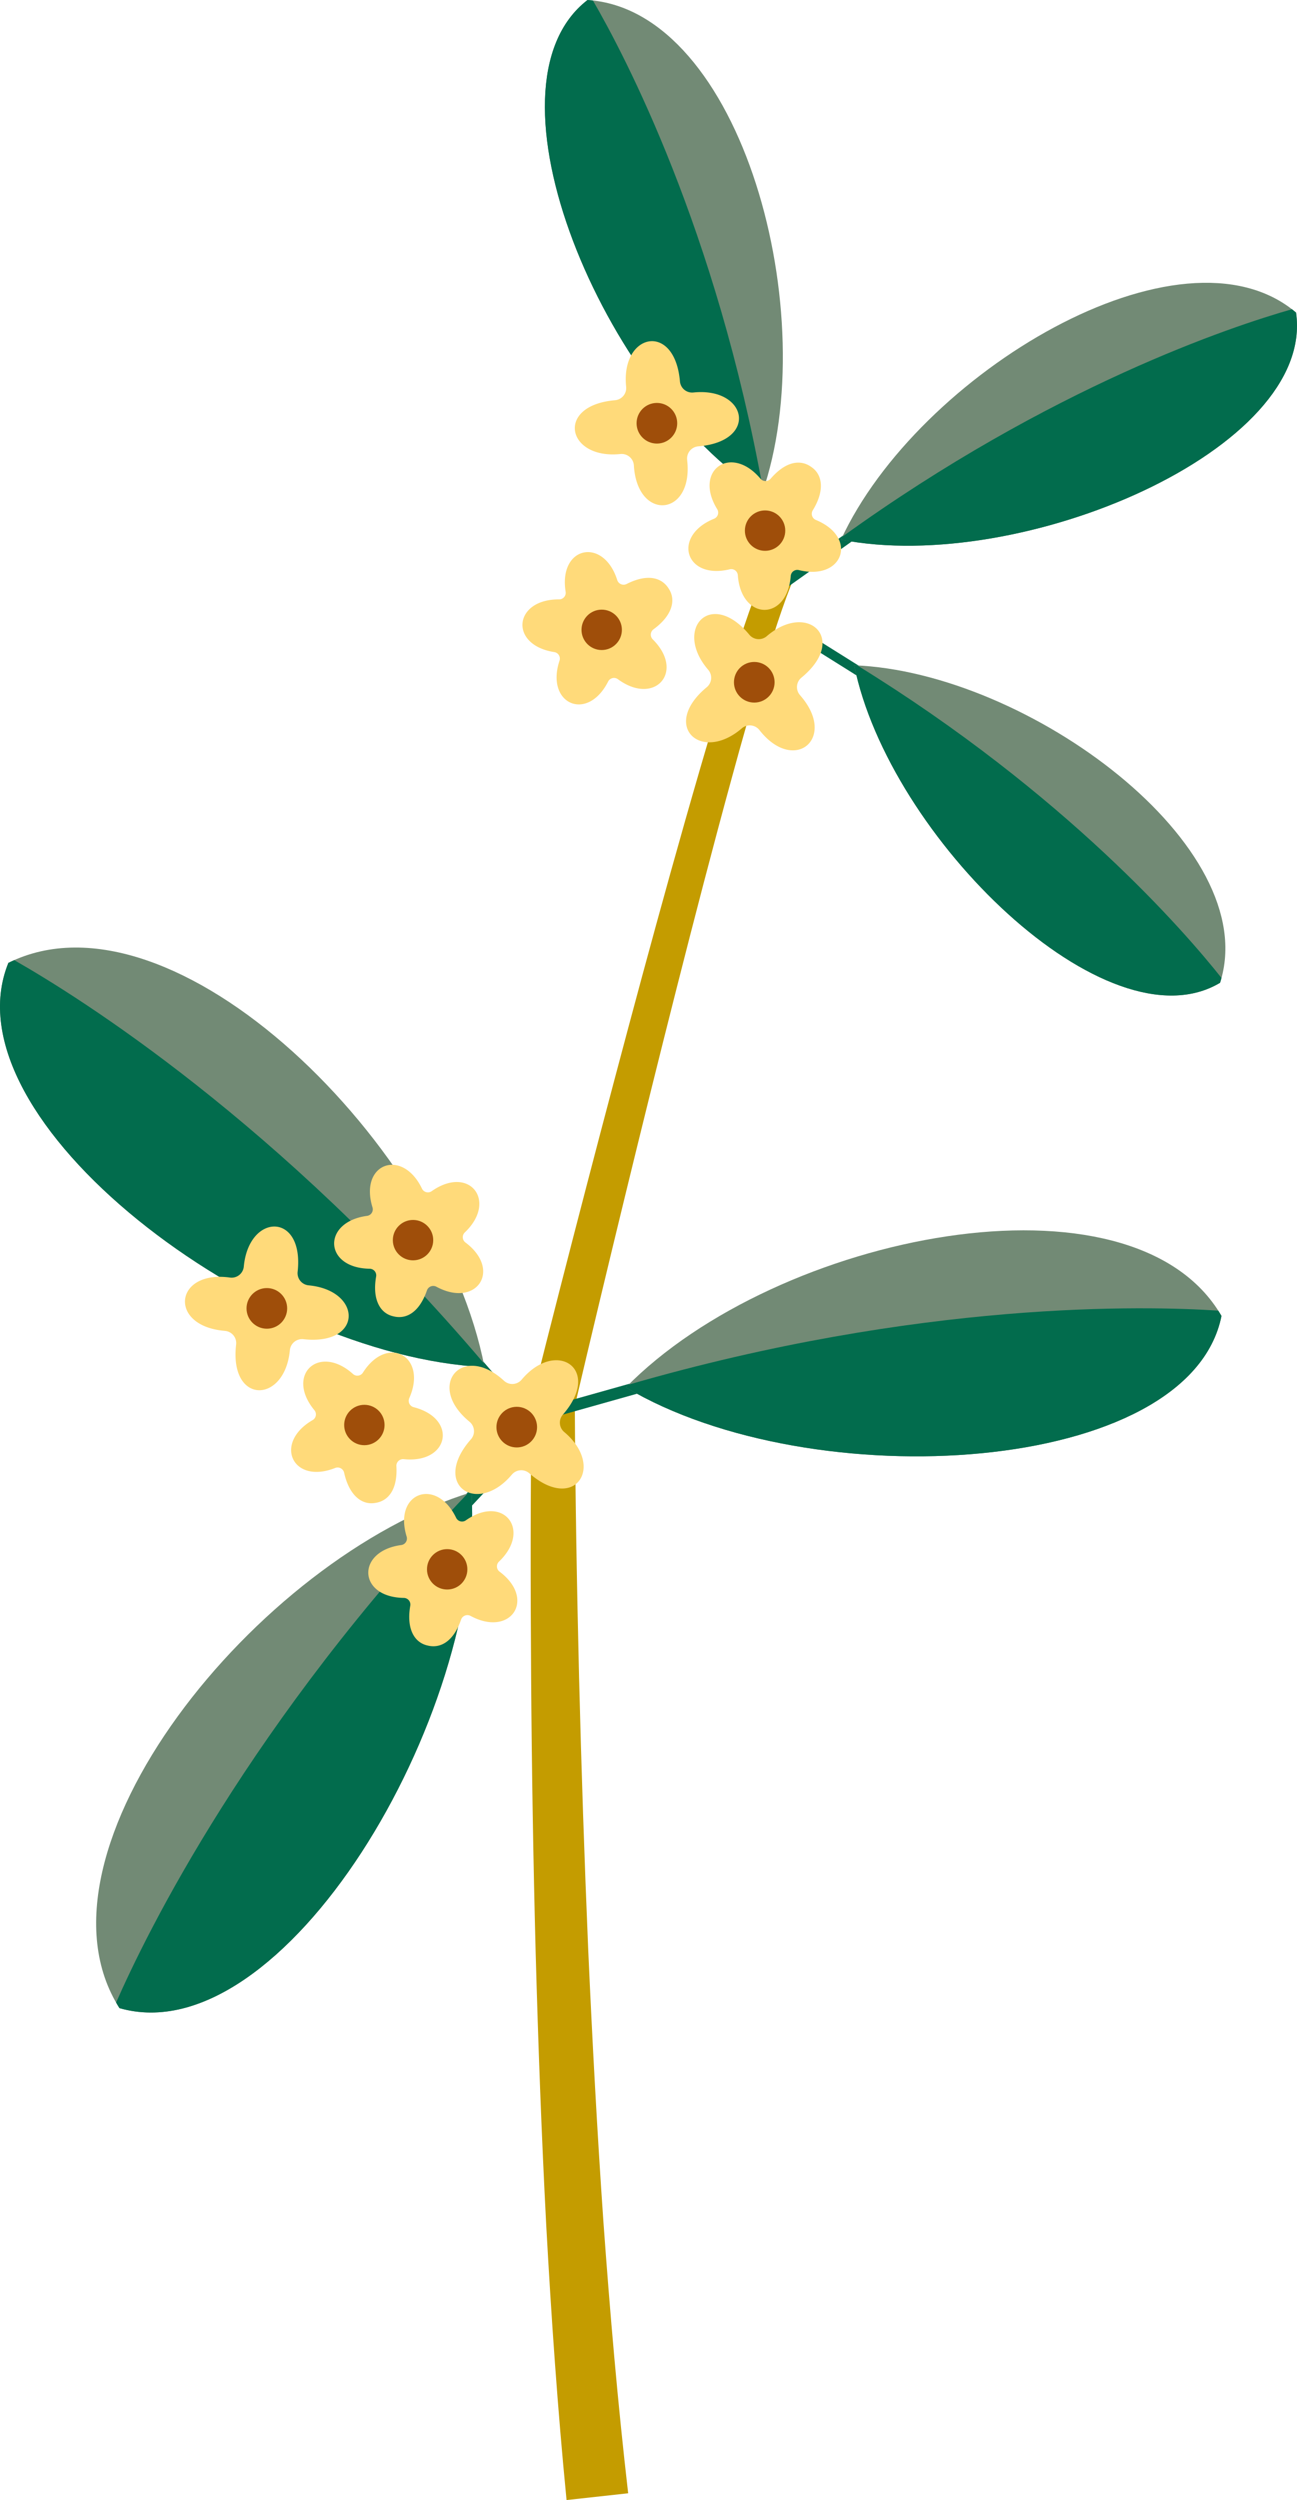   <svg xmlns="http://www.w3.org/2000/svg" viewBox="0 0 366.2 705.753" width="100%" style="vertical-align: middle; max-width: 100%; width: 100%;">
   <g>
    <g>
     <path d="M224.8,161.728l-1.415,3.31-1.316,3.474c-.861,2.332-1.673,4.719-2.477,7.1q-2.371,7.19-4.554,14.5-4.378,14.593-8.384,29.357c-5.385,19.657-10.512,39.407-15.533,59.186s-9.922,39.595-14.75,59.429-9.588,39.695-14.248,59.55l.171-1.4c.129,25.661.579,51.4,1.2,77.1q.96,38.553,2.587,77.069c1.154,25.67,2.519,51.321,4.3,76.92,1.848,25.589,4.046,51.133,6.978,76.521l-17.393,1.911c-2.537-25.823-4.311-51.632-5.731-77.436-1.354-25.8-2.285-51.6-3-77.4q-1.006-38.691-1.273-77.373c-.183-25.8-.193-51.553.119-77.39l.01-.753.161-.644q7.484-29.769,15.213-59.424,7.722-29.676,15.712-59.291c5.344-19.739,10.795-39.453,16.515-59.114,2.858-9.831,5.8-19.644,8.911-29.434q2.325-7.343,4.862-14.662c.868-2.442,1.738-4.877,2.685-7.321l1.457-3.667,1.656-3.708Z" fill="rgb(196,156,0)">
     </path>
     <rect x="167.523" y="379.594" width="3.294" height="30.288" transform="translate(503.339 124.984) rotate(74.286)" fill="rgb(2,108,77)">
     </rect>
     <path d="M176.707,391.659c42.706-43.537,143.135-63.5,168.175-20.168C335.79,416.566,229.325,423.05,176.707,391.659Z" fill="rgb(114,138,117)">
     </path>
     <path d="M344.882,371.491c-.294-.51-.6-1.008-.918-1.5-20.408-1.361-84.131-2.949-166.486,20.893-.258.258-.517.516-.771.775C229.325,423.05,335.79,416.566,344.882,371.491Z" fill="rgb(2,108,77)">
     </path>
     <rect x="233.919" y="172.746" width="2.66" height="24.456" transform="translate(516.902 83.836) rotate(122.07)" fill="rgb(2,108,77)">
     </rect>
     <path d="M241.18,187.811c49.2,1.917,115.63,51.143,103.3,89.626C312.6,296.456,250.955,236.308,241.18,187.811Z" fill="rgb(114,138,117)">
     </path>
     <path d="M344.483,277.437c.145-.452.276-.907.4-1.362-10.258-12.942-43.882-51.911-102.82-88.223-.3-.015-.589-.03-.882-.041C250.955,236.308,312.6,296.456,344.483,277.437Z" fill="rgb(2,108,77)">
     </path>
     <rect x="214.23" y="133.197" width="2.874" height="26.426" transform="translate(454.596 250.629) rotate(169.395)" fill="rgb(2,108,77)">
     </rect>
     <path d="M215.16,139.325C232.689,89.084,209.451,2.821,165.877,0,134.143,24.547,170.256,110.317,215.16,139.325Z" fill="rgb(114,138,117)">
     </path>
     <path d="M165.877,0c.513.033,1.021.082,1.528.138,8.959,15.433,34.851,64.655,48.063,138.283q-.153.453-.308.9C170.256,110.317,134.143,24.547,165.877,0Z" fill="rgb(2,108,77)">
     </path>
     <rect x="139.86" y="377.153" width="3.429" height="31.531" transform="translate(505.499 597.826) rotate(139.197)" fill="rgb(2,108,77)">
     </rect>
     <path d="M136.8,385.916c-12.075-62.329-87.81-137.341-134.438-114.1C-15.632,316.177,73.084,382.952,136.8,385.916Z" fill="rgb(114,138,117)">
     </path>
     <path d="M2.361,271.817c.549-.273,1.1-.529,1.659-.775C22.521,281.581,78.762,316.8,136.575,384.8c.076.372.152.744.224,1.116C73.084,382.952-15.632,316.177,2.361,271.817Z" fill="rgb(2,108,77)">
     </path>
     <rect x="137.885" y="400.002" width="3.429" height="31.531" transform="translate(322.398 17.1) rotate(43.193)" fill="rgb(2,108,77)">
     </rect>
     <path d="M133.136,421.25C72.412,439.778,5.733,522.944,33.725,566.885,79.723,580.14,136.853,484.925,133.136,421.25Z" fill="rgb(114,138,117)">
     </path>
     <path d="M33.725,566.885c-.329-.517-.641-1.041-.944-1.568,8.546-19.5,37.689-79.119,99.268-143.727.363-.115.725-.23,1.087-.34C136.853,484.925,79.724,580.139,33.725,566.885Z" fill="rgb(2,108,77)">
     </path>
     <rect x="230.912" y="144.117" width="2.793" height="25.677" transform="translate(225.703 -123.328) rotate(54.606)" fill="rgb(2,108,77)">
     </rect>
     <path d="M237.446,152.346C259.105,105.4,333.571,60.793,365.93,88.233,371.541,126.809,288.409,162.381,237.446,152.346Z" fill="rgb(114,138,117)">
     </path>
     <path d="M365.93,88.233c-.381-.323-.769-.633-1.161-.936-16.679,4.741-68,21.666-126.929,64.21-.132.279-.265.559-.394.839C288.409,162.381,371.541,126.809,365.93,88.233Z" fill="rgb(2,108,77)">
     </path>
     <path d="M188.823,166.194c-1.957-3.183-6.013-4.323-11.9-1.336a1.881,1.881,0,0,1-2.65-1.116c-3.9-12.251-16.629-9.523-14.569,3.306a1.857,1.857,0,0,1-1.852,2.158c-12.857-.076-14.2,12.872-1.358,14.877a1.857,1.857,0,0,1,1.48,2.428c-4.045,12.205,7.855,17.479,13.729,5.889a1.856,1.856,0,0,1,2.766-.657c10.36,7.619,19.054-2.072,9.84-11.242a1.881,1.881,0,0,1,.218-2.863C189.852,173.759,190.916,169.36,188.823,166.194Z" fill="rgb(255, 218, 122)">
     </path>
     <circle cx="169.886" cy="177.8" r="5.701" fill="rgb(159,78,10)">
     </circle>
     <path d="M229.092,131.842c-3.023-2.2-7.208-1.7-11.514,3.306a1.881,1.881,0,0,1-2.875-.02c-8.28-9.837-19-2.46-12.206,8.613a1.856,1.856,0,0,1-.889,2.7c-11.914,4.835-8.212,17.314,4.42,14.27a1.857,1.857,0,0,1,2.294,1.68c.917,12.825,13.929,13.161,14.938.206a1.857,1.857,0,0,1,2.306-1.662c12.483,3.091,16.823-9.184,4.807-14.145a1.883,1.883,0,0,1-.891-2.73C232.929,138.442,232.234,133.971,229.092,131.842Z" fill="rgb(255, 218, 122)">
     </path>
     <circle cx="216.014" cy="149.794" r="5.701" fill="rgb(159,78,10)">
     </circle>
     <path d="M226.062,196.457c-.078-.1-.158-.192-.239-.289a3.45,3.45,0,0,1,.467-4.882l.111-.09c13.08-10.857,1.641-21.532-9.918-11.6a3.455,3.455,0,0,1-4.925-.43h0c-10.857-13.079-21.532-1.641-11.6,9.919a3.454,3.454,0,0,1-.429,4.925h0c-13.08,10.857-1.641,21.532,9.918,11.6a3.455,3.455,0,0,1,4.925.43h0C224.143,218.606,236.463,208.513,226.062,196.457Z" fill="rgb(255, 218, 122)">
     </path>
     <circle cx="212.963" cy="192.601" r="5.737" fill="rgb(159,78,10)">
     </circle>
     <path d="M194.039,130.114c-.01-.123-.021-.248-.033-.374A3.449,3.449,0,0,1,197.172,126l.143-.012c16.934-1.47,13.616-16.76-1.54-15.187a3.453,3.453,0,0,1-3.8-3.158h0c-1.471-16.935-16.761-13.617-15.187,1.54a3.456,3.456,0,0,1-3.159,3.8h0c-16.935,1.47-13.616,16.76,1.54,15.186a3.456,3.456,0,0,1,3.8,3.159h0C179.843,147.223,195.717,145.948,194.039,130.114Z" fill="rgb(255, 218, 122)">
     </path>
     <circle cx="185.47" cy="119.482" r="5.737" fill="rgb(159,78,10)">
     </circle>
     <path d="M111.05,371.59c3.619.931,7.329-1.065,9.493-7.306a1.883,1.883,0,0,1,2.682-1.038c11.316,6.106,18.579-4.7,8.187-12.5a1.858,1.858,0,0,1-.166-2.839c9.3-8.874,1.276-19.12-9.354-11.647a1.857,1.857,0,0,1-2.751-.719c-5.566-11.591-17.791-7.122-13.968,5.3a1.858,1.858,0,0,1-1.535,2.394c-12.745,1.711-12.27,14.723.728,14.921a1.882,1.882,0,0,1,1.831,2.212C105.057,366.861,107.346,370.765,111.05,371.59Z" fill="rgb(255, 218, 122)">
     </path>
     <circle cx="116.617" cy="350.088" r="5.701" fill="rgb(159,78,10)">
     </circle>
     <path d="M120.692,464.516c3.619.932,7.329-1.065,9.493-7.306a1.883,1.883,0,0,1,2.682-1.038c11.316,6.106,18.579-4.7,8.187-12.5a1.856,1.856,0,0,1-.166-2.838c9.3-8.875,1.275-19.121-9.355-11.648a1.856,1.856,0,0,1-2.75-.719c-5.566-11.591-17.791-7.122-13.969,5.3a1.857,1.857,0,0,1-1.534,2.394c-12.745,1.712-12.27,14.723.727,14.922a1.882,1.882,0,0,1,1.832,2.211C114.7,459.787,116.988,463.691,120.692,464.516Z" fill="rgb(255, 218, 122)">
     </path>
     <circle cx="126.258" cy="443.014" r="5.701" fill="rgb(159,78,10)">
     </circle>
     <path d="M105.932,424.272c3.7-.519,6.369-3.78,5.989-10.375A1.882,1.882,0,0,1,114,411.915c12.789,1.327,15.383-11.428,2.8-14.674a1.858,1.858,0,0,1-1.237-2.561c5.215-11.753-6.115-18.161-13.09-7.2a1.857,1.857,0,0,1-2.817.385c-9.567-8.592-19.162.2-10.891,10.225a1.858,1.858,0,0,1-.5,2.8c-11.129,6.444-5.726,18.29,6.364,13.516a1.882,1.882,0,0,1,2.537,1.345C98.589,422.187,102.194,424.923,105.932,424.272Z" fill="rgb(255, 218, 122)">
     </path>
     <circle cx="102.876" cy="402.273" r="5.701" fill="rgb(159,78,10)">
     </circle>
     <path d="M63.239,375.676c.124.015.248.029.374.042a3.448,3.448,0,0,1,3.053,3.837l-.016.142c-1.872,16.895,13.772,16.633,15.194,1.461a3.455,3.455,0,0,1,3.842-3.111h0c16.895,1.872,16.633-13.772,1.461-15.2a3.454,3.454,0,0,1-3.111-3.842h0c1.871-16.895-13.772-16.632-15.2-1.461A3.455,3.455,0,0,1,65,360.661h0C49.239,358.407,47.383,374.224,63.239,375.676Z" fill="rgb(255, 218, 122)">
     </path>
     <circle cx="75.343" cy="369.354" r="5.737" fill="rgb(159,78,10)">
     </circle>
     <path d="M132.354,401.172l.283.247a3.448,3.448,0,0,1,.324,4.893l-.095.107c-11.164,12.819,1.842,21.516,11.655,9.858a3.454,3.454,0,0,1,4.93-.368h0c12.818,11.164,21.516-1.843,9.858-11.655a3.454,3.454,0,0,1-.368-4.93h0c11.163-12.819-1.843-21.516-11.655-9.858a3.454,3.454,0,0,1-4.93.368h0C130.687,379,120.151,390.945,132.354,401.172Z" fill="rgb(255, 218, 122)">
     </path>
     <circle cx="145.903" cy="402.872" r="5.737" fill="rgb(159,78,10)">
     </circle>
    </g>
   </g>
  </svg>
